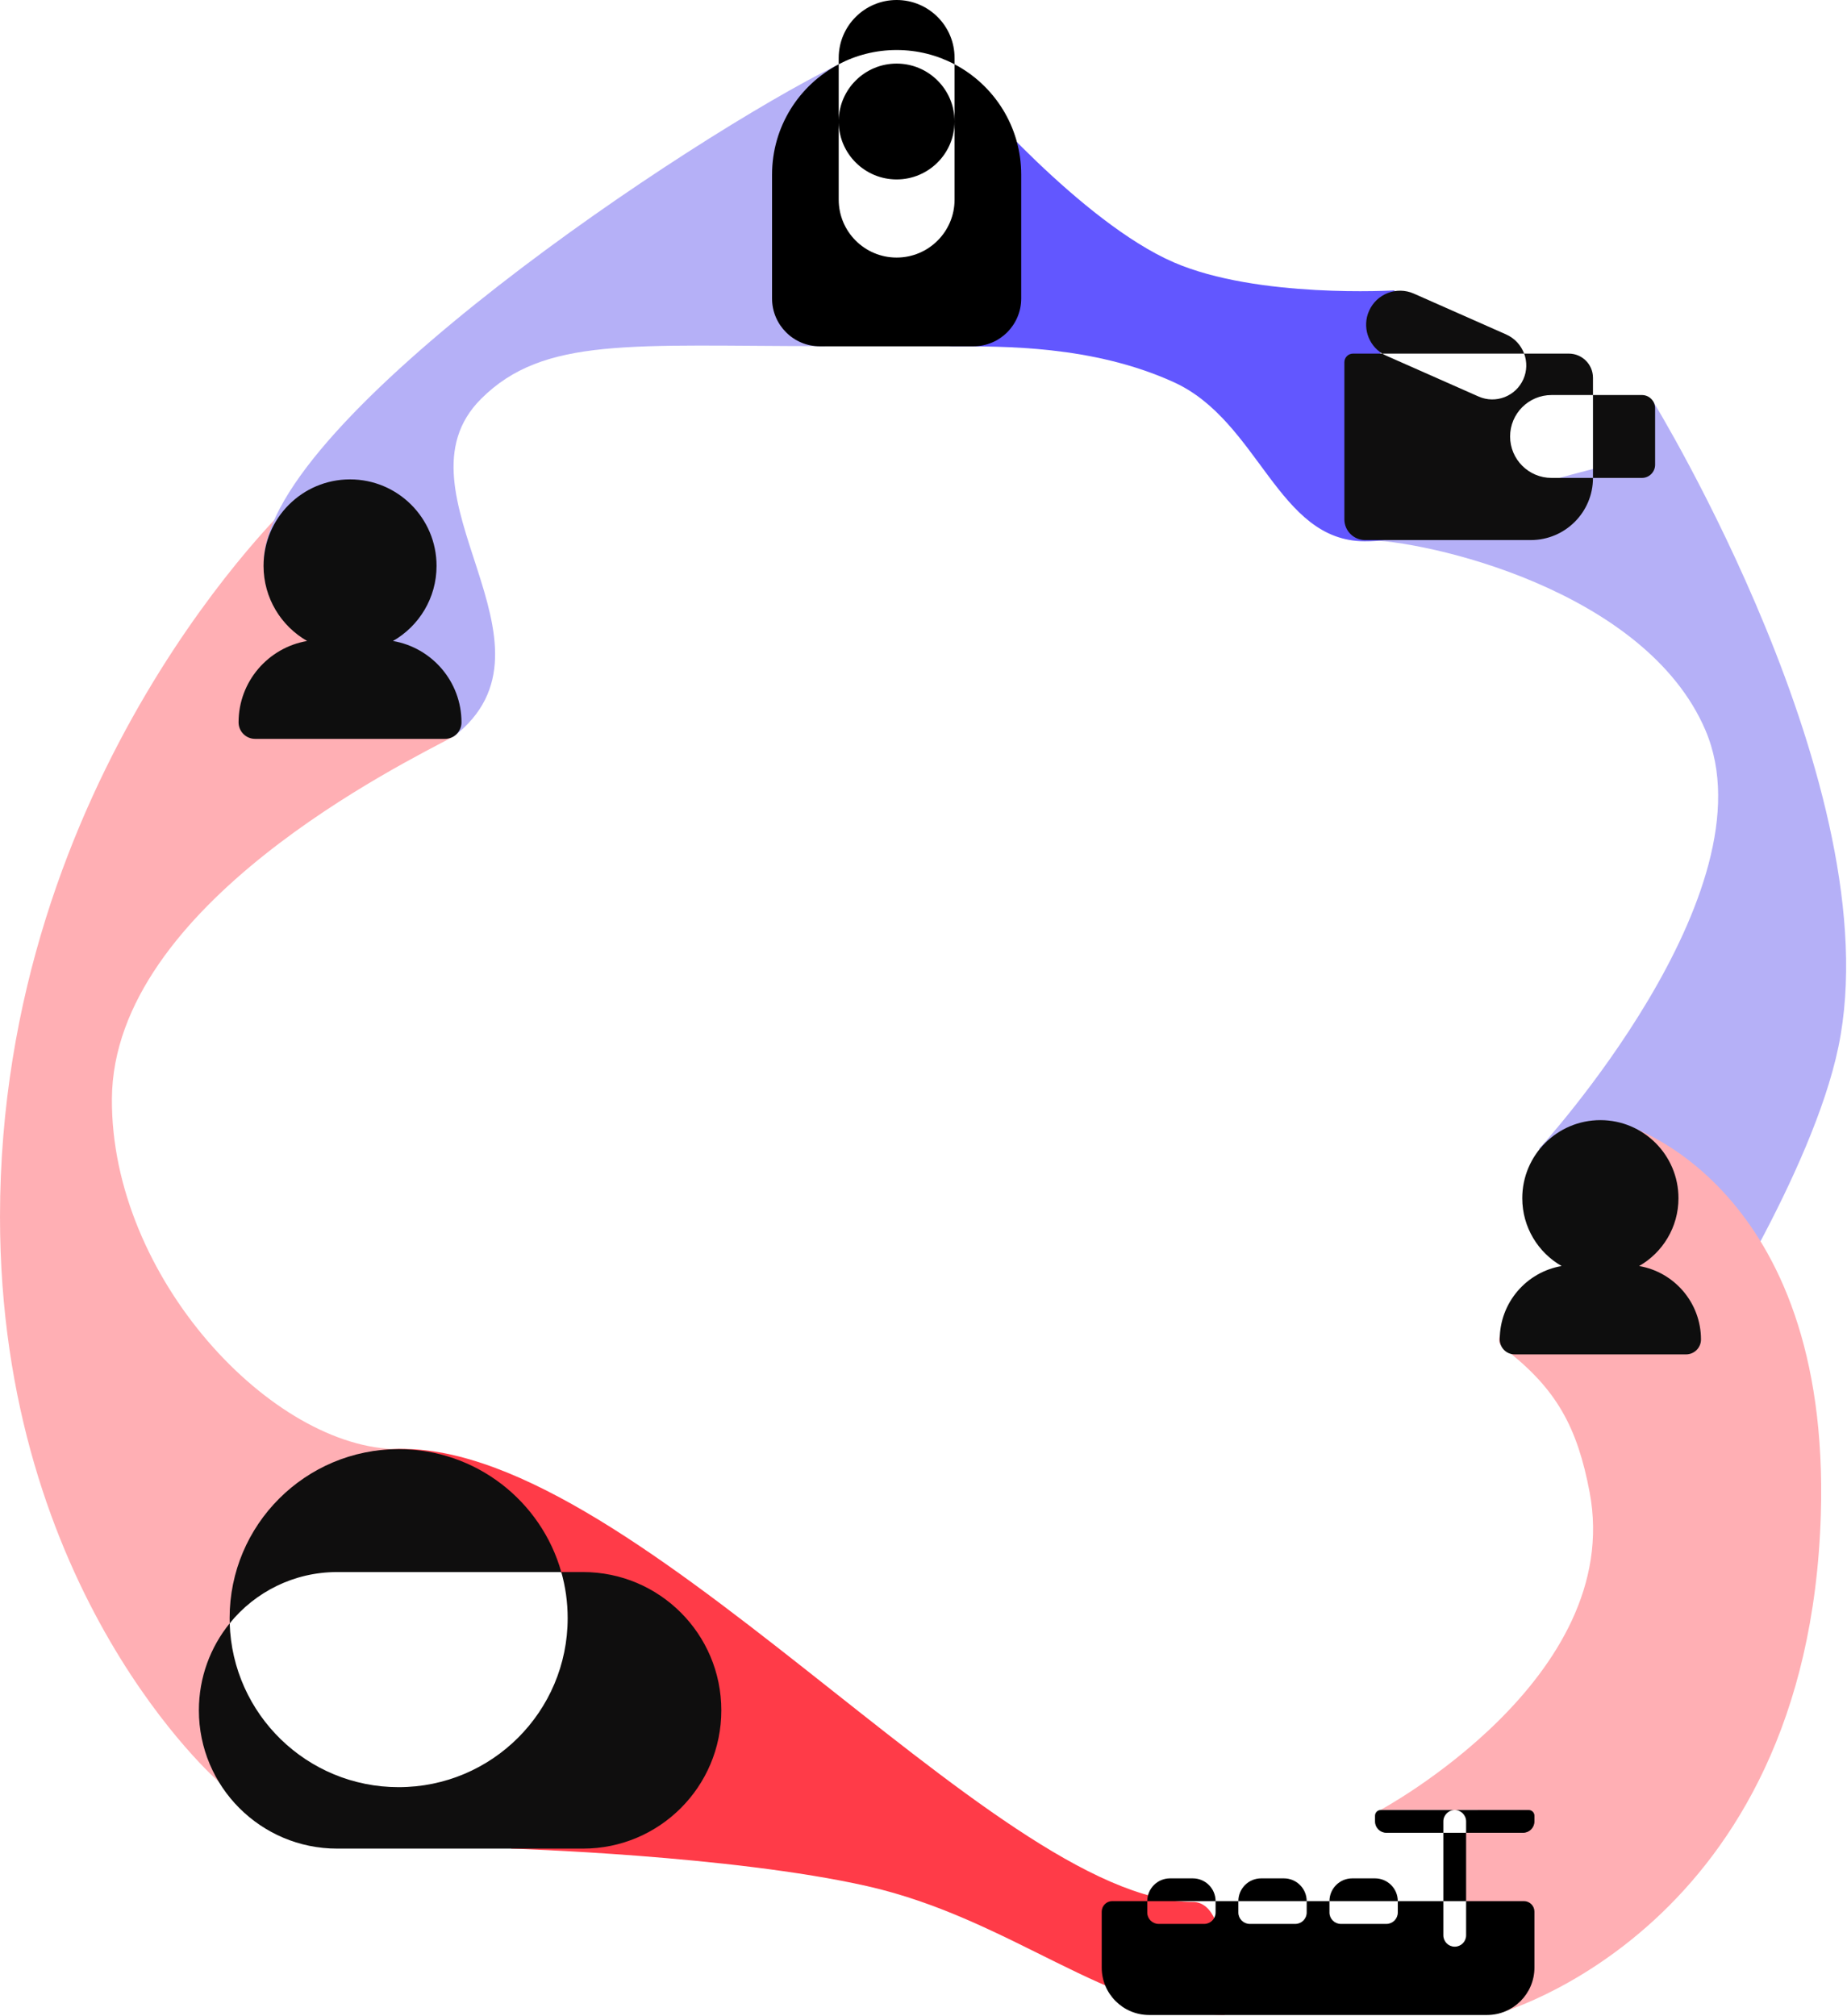 <svg xmlns="http://www.w3.org/2000/svg" width="447" height="488" viewBox="0 0 447 488" fill="none"><path d="M412.751 176.76C398.224 142.736 345.032 130.677 329.984 130.677C319.485 130.677 391.151 112.013 391.151 112.013L400.036 97.085C400.036 97.085 457.796 191.193 444.921 253.377C438.61 283.859 411.388 325.689 411.388 325.689L372.467 278.042C372.467 278.042 429.466 215.908 412.751 176.76Z" fill="#B5B0F7"></path><path d="M440.666 366.629C443.121 286.669 393.416 272.31 393.416 272.31L387.189 312.165C387.189 312.165 356.155 320.357 364.058 326.4C376.805 336.146 381.753 345.607 384.698 361.096C393.295 406.31 334.047 438.097 334.047 438.097L357.661 438.097L351.898 449.24L362.275 487.429C362.275 487.429 437.58 467.197 440.666 366.629Z" fill="#FFAFB4"></path><path d="M0.002 294.534C0.002 187.654 70.735 121.4 70.735 121.4L89.548 159.754C89.548 159.754 117.405 174.134 109.653 178.31C97.828 184.68 27.352 218.901 27.081 265.966C26.833 309.249 66.04 350.749 96.458 350.749C114.755 350.749 76.986 362.92 61.147 383.498C45.975 403.211 53.073 431.368 53.073 431.368C53.073 431.368 0.002 385.491 0.002 294.534Z" fill="#FFAFB4"></path><path d="M116.413 96.553C93.75 119.216 138.737 156.01 109.689 178.348C93.479 178.348 83.415 153.223 83.415 153.223C83.415 153.223 78.883 141.06 63.859 135.37C65.339 101.149 167.269 33.109 202.776 15.67C201.45 29.222 196.495 42.762 196.495 42.762C196.495 42.762 211.033 72.898 199.602 83.784C153.018 83.784 131.607 81.359 116.413 96.553Z" fill="#B5B0F7"></path><path d="M230.48 83.829C226.347 83.829 226 72.798 226 72.798L232.618 53.777L234.537 22C234.537 22 261.671 53.786 284.059 63.493C304.378 72.303 337.513 70.28 337.513 70.28L331.222 98.233C331.222 98.233 362.861 131 330.25 131C309.188 131 304.773 101.926 284.059 92.497C264.412 83.552 242.651 83.829 230.48 83.829Z" fill="#6257FF"></path><path d="M144.707 383.678L123.694 447.43C123.694 447.43 176.869 449.052 209.88 456.516C244.813 464.414 268.583 487.664 296.377 487.664C296.377 487.664 298.534 460.349 288.71 460.349C240.251 460.35 151.176 346.06 93.911 350.852C55.409 354.074 144.707 383.678 144.707 383.678Z" fill="#FF3B48"></path><path fill-rule="evenodd" clip-rule="evenodd" d="M334.537 85.585C331.081 83.466 329.64 79.065 331.326 75.255C333.163 71.103 338.017 69.227 342.169 71.064L364.484 80.936C366.593 81.87 368.115 83.582 368.862 85.585H379.673C382.904 85.585 385.523 88.204 385.523 91.435V95.614L397.368 95.614C399.13 95.614 400.559 97.042 400.559 98.804L400.559 112.481C400.559 114.243 399.13 115.672 397.368 115.672L385.523 115.672C385.523 123.98 378.788 130.715 370.48 130.715H330.373C327.604 130.715 325.359 128.47 325.359 125.701V87.674C325.359 86.52 326.294 85.585 327.448 85.585H334.537ZM385.523 115.672V95.614H375.495C369.956 95.614 365.466 100.104 365.466 105.643C365.466 111.181 369.956 115.672 375.495 115.672H385.523ZM334.537 85.585C334.848 85.775 335.175 85.947 335.517 86.099L357.832 95.972C361.984 97.808 366.839 95.932 368.676 91.78C369.579 89.737 369.584 87.525 368.862 85.585H334.537Z" fill="#0F0E0E"></path><path fill-rule="evenodd" clip-rule="evenodd" d="M387.312 271.113C376.874 271.113 368.411 279.575 368.411 290.013C368.411 297.037 372.244 303.167 377.932 306.425C369.429 307.879 362.957 315.286 362.957 324.204C362.957 326.196 364.572 327.811 366.565 327.811H408.053C410.046 327.811 411.661 326.196 411.661 324.204C411.661 315.287 405.191 307.882 396.69 306.425C402.379 303.168 406.213 297.038 406.213 290.013C406.213 279.575 397.75 271.113 387.312 271.113Z" fill="#0E0E0E"></path><path fill-rule="evenodd" clip-rule="evenodd" d="M84.716 116.029C73.154 116.029 63.781 125.402 63.781 136.963C63.781 144.744 68.026 151.533 74.327 155.142C64.907 156.752 57.738 164.956 57.738 174.835C57.738 177.042 59.527 178.831 61.734 178.831H107.689C109.896 178.831 111.685 177.042 111.685 174.835C111.685 164.959 104.519 156.756 95.103 155.143C101.405 151.535 105.651 144.745 105.651 136.963C105.651 125.402 96.278 116.029 84.716 116.029Z" fill="#0E0E0E"></path><path fill-rule="evenodd" clip-rule="evenodd" d="M352.066 438.095C353.588 438.096 354.82 439.33 354.82 440.851V443.607H349.308V440.851C349.308 439.33 350.541 438.096 352.062 438.095L334.15 438.095C333.389 438.095 332.772 438.712 332.772 439.473V440.851C332.772 442.373 334.006 443.607 335.528 443.607L349.308 443.607V460.142H338.284C338.284 457.099 335.816 454.632 332.772 454.632H327.26C324.217 454.632 321.749 457.099 321.748 460.142H316.237C316.236 457.099 313.768 454.632 310.725 454.632H305.213C302.169 454.632 299.701 457.099 299.701 460.142H294.189C294.188 457.099 291.72 454.632 288.677 454.632H283.165C280.121 454.632 277.654 457.099 277.653 460.142H269.181C267.771 460.142 266.629 461.285 266.629 462.694V476.219C266.629 482.562 271.77 487.703 278.113 487.703H359.872C366.215 487.703 371.356 482.562 371.356 476.219V462.694C371.356 461.285 370.214 460.142 368.804 460.142H354.82V443.607L368.6 443.607C370.122 443.607 371.356 442.373 371.356 440.851V439.473C371.356 438.712 370.739 438.095 369.978 438.095L352.066 438.095ZM277.653 460.142V462.9C277.653 464.422 278.887 465.656 280.409 465.656H291.433C292.955 465.656 294.189 464.422 294.189 462.9V460.142H277.653ZM299.701 460.142V462.9C299.701 464.422 300.935 465.656 302.457 465.656H313.481C315.003 465.656 316.237 464.422 316.237 462.9V460.142H299.701ZM321.748 460.142H338.284V462.9C338.284 464.422 337.05 465.656 335.528 465.656H324.504C322.982 465.656 321.748 464.422 321.748 462.9V460.142ZM354.82 460.142H349.308V468.412C349.308 469.934 350.542 471.168 352.064 471.168C353.586 471.168 354.82 469.934 354.82 468.412V460.142Z" fill="black"></path><path fill-rule="evenodd" clip-rule="evenodd" d="M96.476 350.745C73.885 350.745 55.57 369.06 55.57 391.652C55.57 392.07 55.577 392.487 55.589 392.902C50.926 398.654 48.133 405.983 48.133 413.964C48.133 432.448 63.117 447.432 81.602 447.432H141.101C159.585 447.432 174.57 432.448 174.57 413.964C174.57 395.48 159.585 380.495 141.101 380.495H135.843C130.986 363.326 115.201 350.745 96.476 350.745ZM135.843 380.495H81.602C71.098 380.495 61.725 385.333 55.589 392.902C56.25 414.916 74.303 432.558 96.476 432.558C119.068 432.558 137.383 414.243 137.383 391.652C137.383 387.784 136.846 384.042 135.843 380.495Z" fill="#0F0E0E"></path><path fill-rule="evenodd" clip-rule="evenodd" d="M202.98 14.019C202.98 6.277 209.257 0 216.999 0C224.742 0 231.019 6.277 231.019 14.019V15.56C226.83 13.355 222.059 12.108 216.997 12.108C211.937 12.108 207.167 13.354 202.98 15.557V14.019ZM202.98 29.145V15.557C193.388 20.603 186.848 30.666 186.848 42.256V72.247C186.848 78.639 192.029 83.82 198.421 83.82H235.573C241.965 83.82 247.146 78.639 247.146 72.247V42.256C247.146 30.668 240.608 20.607 231.019 15.56V48.321C231.019 56.063 224.742 62.34 216.999 62.34C209.257 62.34 202.98 56.063 202.98 48.321V29.673C203.121 37.294 209.342 43.428 216.997 43.428C224.74 43.428 231.017 37.151 231.017 29.409C231.017 21.666 224.74 15.39 216.997 15.39C209.342 15.39 203.121 21.524 202.98 29.145ZM202.98 29.145V29.673C202.978 29.585 202.977 29.497 202.977 29.409C202.977 29.321 202.978 29.233 202.98 29.145Z" fill="black"></path></svg>